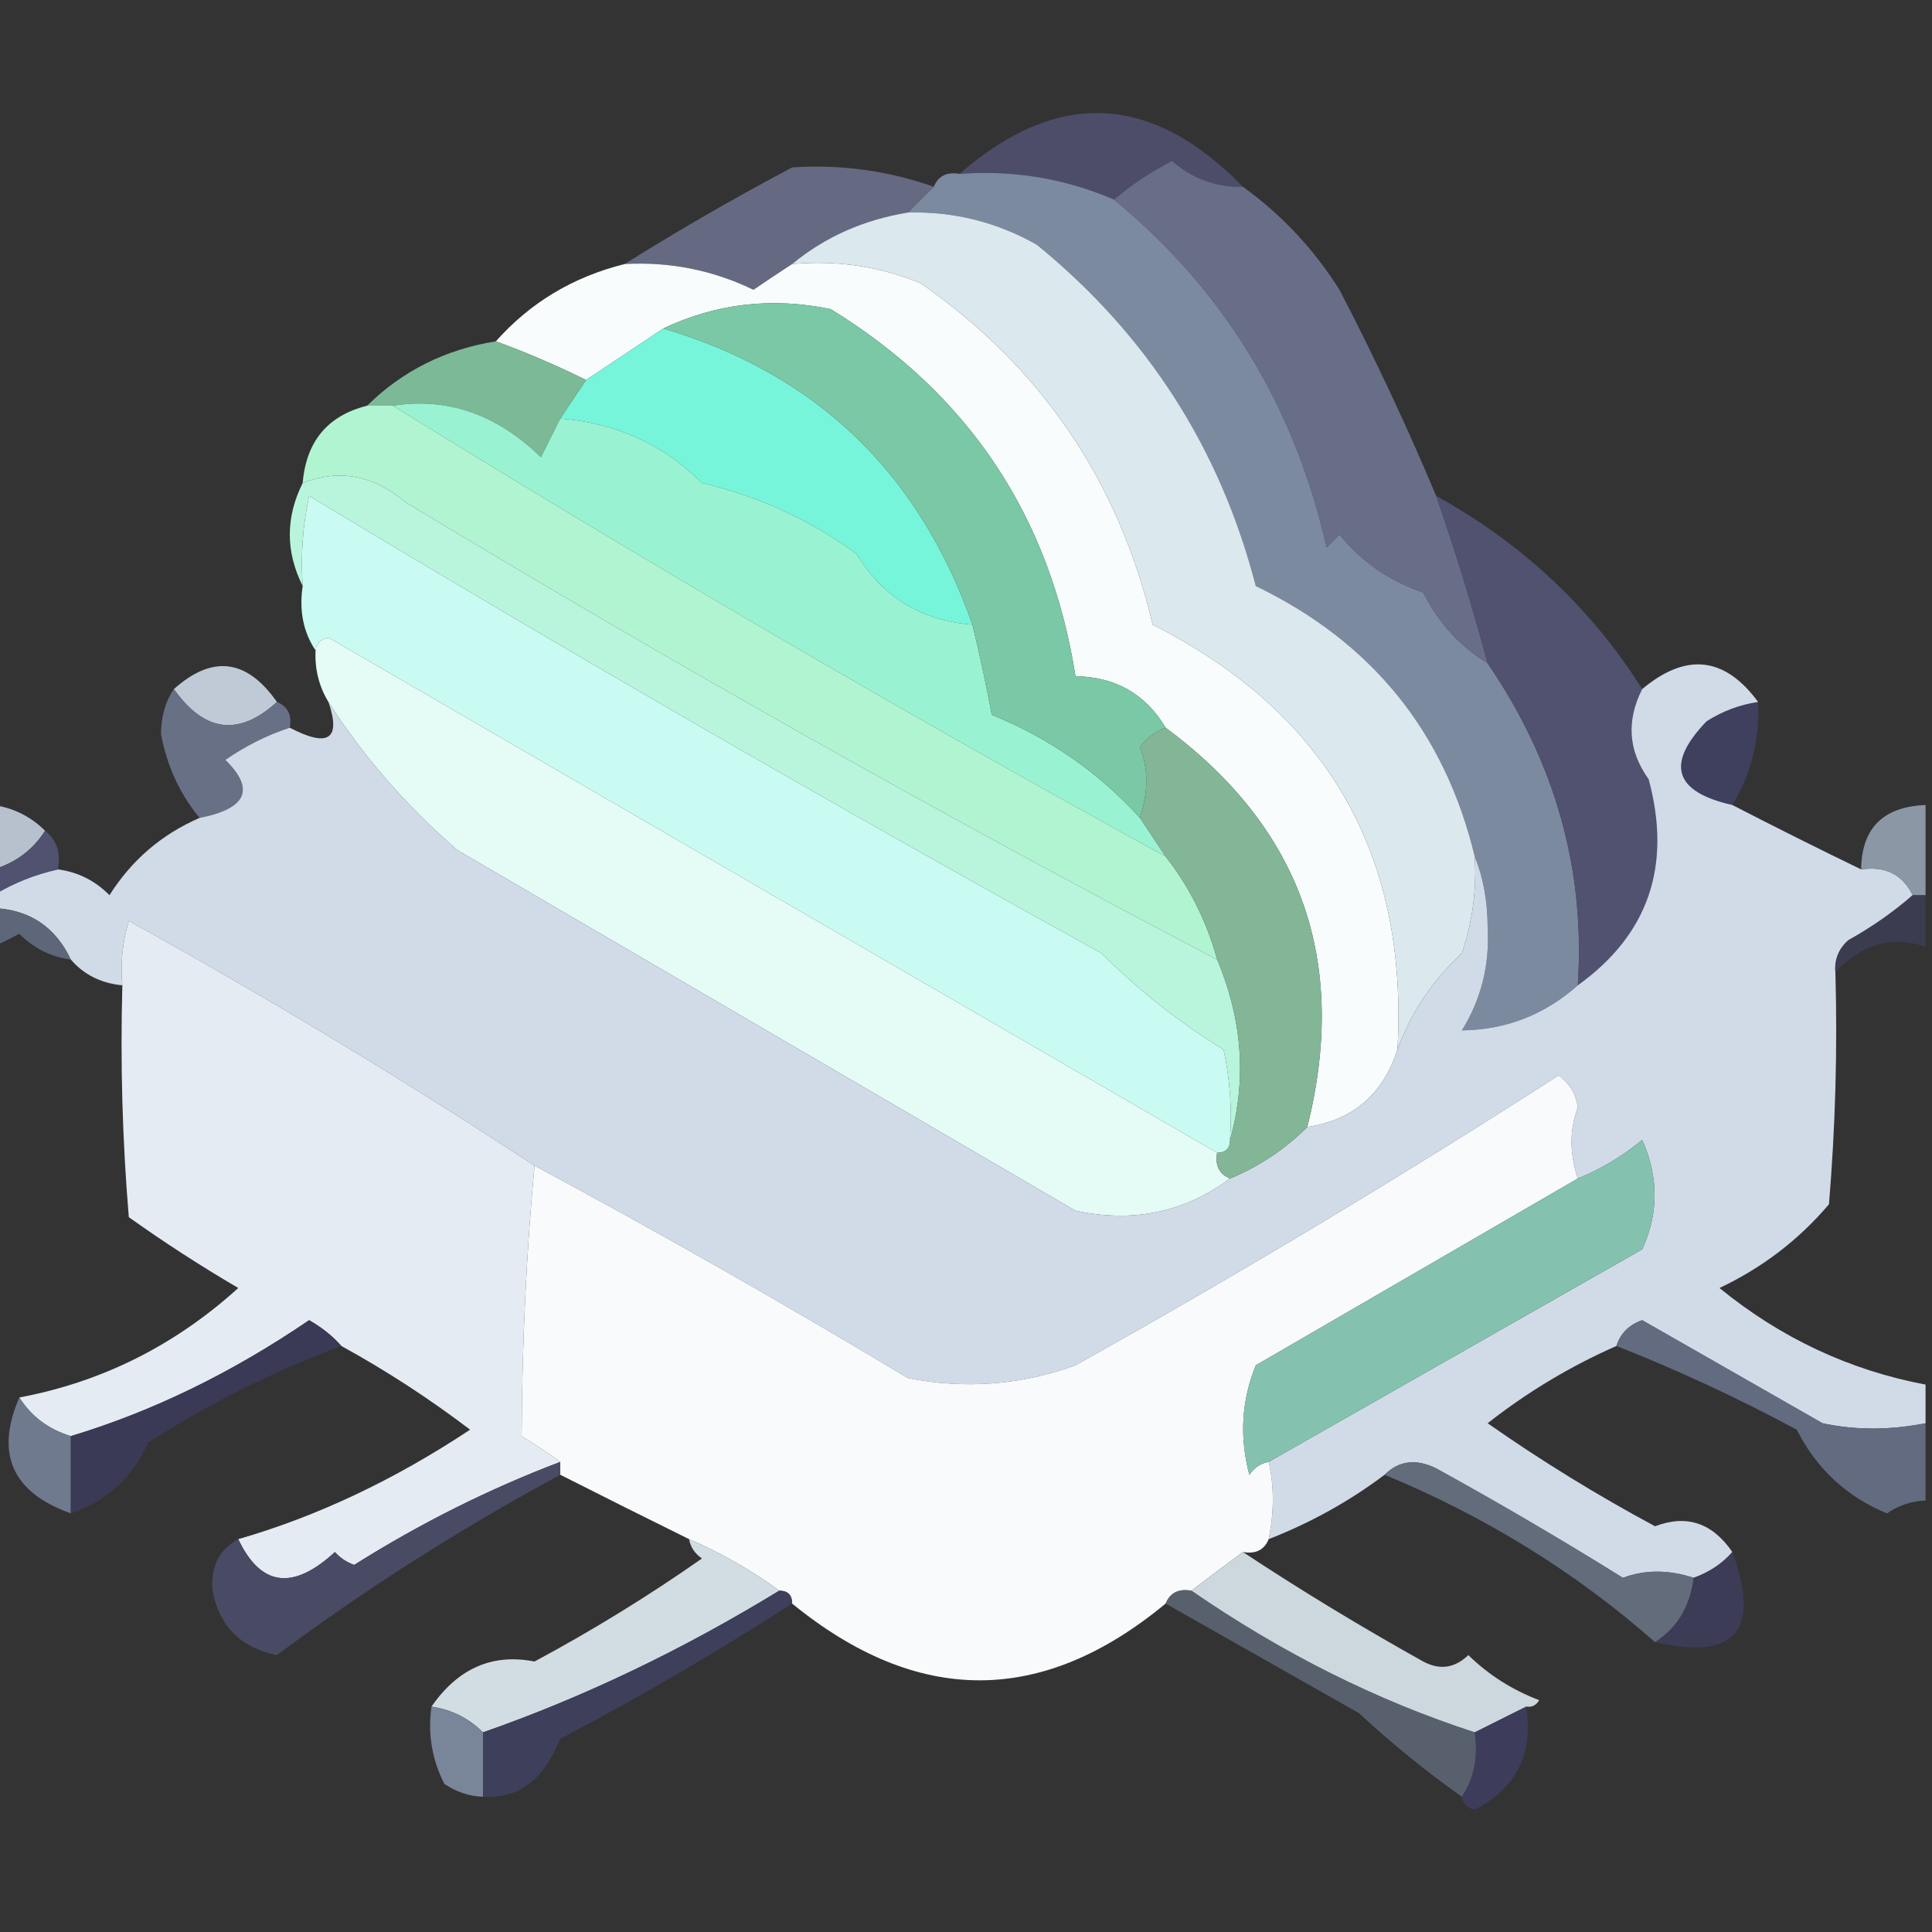 <?xml version="1.0" encoding="UTF-8"?>
<!DOCTYPE svg PUBLIC "-//W3C//DTD SVG 1.1//EN" "http://www.w3.org/Graphics/SVG/1.1/DTD/svg11.dtd">
<svg xmlns="http://www.w3.org/2000/svg" version="1.1" width="150px" height="150px" style="shape-rendering:geometricPrecision; text-rendering:geometricPrecision; image-rendering:optimizeQuality; fill-rule:evenodd; clip-rule:evenodd" xmlns:xlink="http://www.w3.org/1999/xlink">
<rect width="100%" height="100%" fill="#333333" stroke="none"/>
<g><path style="opacity:1" fill="#4d4d6a" d="M 96.5,14.5 C 94.43,14.551 92.597,13.885 91,12.5C 89.334,13.348 87.834,14.348 86.5,15.5C 82.7,13.857 78.7,13.19 74.5,13.5C 82.082,6.886 89.415,7.219 96.5,14.5 Z"/></g>
<g><path style="opacity:1" fill="#656a82" d="M 72.5,14.5 C 71.833,15.167 71.167,15.833 70.5,16.5C 67.057,17.059 64.057,18.393 61.5,20.5C 60.518,21.141 59.518,21.808 58.5,22.5C 55.34,20.973 52.007,20.307 48.5,20.5C 52.645,17.896 56.978,15.396 61.5,13C 65.246,12.744 68.913,13.244 72.5,14.5 Z"/></g>
<g><path style="opacity:1" fill="#7c8aa0" d="M 74.5,13.5 C 78.7,13.19 82.7,13.857 86.5,15.5C 95.014,22.504 100.514,31.504 103,42.5C 103.333,42.167 103.667,41.833 104,41.5C 105.693,43.603 107.86,45.103 110.5,46C 111.664,48.328 113.33,50.162 115.5,51.5C 120.761,59.204 123.094,67.537 122.5,76.5C 119.923,78.79 116.923,79.956 113.5,80C 114.998,77.583 115.665,74.916 115.5,72C 115.494,69.967 115.161,68.134 114.5,66.5C 112.179,56.84 106.512,49.84 97.5,45.5C 94.742,34.82 89.075,25.987 80.5,19C 77.392,17.241 74.059,16.408 70.5,16.5C 71.167,15.833 71.833,15.167 72.5,14.5C 72.842,13.662 73.508,13.328 74.5,13.5 Z"/></g>
<g><path style="opacity:1" fill="#f9fcfc" d="M 48.5,20.5 C 52.007,20.307 55.34,20.973 58.5,22.5C 59.518,21.808 60.518,21.141 61.5,20.5C 64.978,20.184 68.312,20.684 71.5,22C 80.859,28.53 86.859,37.363 89.5,48.5C 103.025,55.359 109.358,66.359 108.5,81.5C 107.367,84.971 105.033,86.971 101.5,87.5C 104.708,74.637 101.041,64.304 90.5,56.5C 88.948,53.888 86.615,52.555 83.5,52.5C 81.541,40.083 75.208,30.583 64.5,24C 59.939,23.055 55.606,23.555 51.5,25.5C 49.5,26.833 47.5,28.167 45.5,29.5C 43.145,28.341 40.812,27.341 38.5,26.5C 41.161,23.498 44.495,21.498 48.5,20.5 Z"/></g>
<g><path style="opacity:1" fill="#dbe8ee" d="M 70.5,16.5 C 74.059,16.408 77.392,17.241 80.5,19C 89.075,25.987 94.742,34.82 97.5,45.5C 106.512,49.84 112.179,56.84 114.5,66.5C 114.656,69.066 114.322,71.566 113.5,74C 111.172,76.183 109.506,78.683 108.5,81.5C 109.358,66.359 103.025,55.359 89.5,48.5C 86.859,37.363 80.859,28.53 71.5,22C 68.312,20.684 64.978,20.184 61.5,20.5C 64.057,18.393 67.057,17.059 70.5,16.5 Z"/></g>
<g><path style="opacity:1" fill="#76f5db" d="M 51.5,25.5 C 63.352,29.016 71.352,36.682 75.5,48.5C 71.525,48.183 68.525,46.349 66.5,43C 62.879,40.356 58.879,38.523 54.5,37.5C 51.509,34.507 47.842,32.84 43.5,32.5C 44.167,31.5 44.833,30.5 45.5,29.5C 47.5,28.167 49.5,26.833 51.5,25.5 Z"/></g>
<g><path style="opacity:1" fill="#7cb997" d="M 38.5,26.5 C 40.812,27.341 43.145,28.341 45.5,29.5C 44.833,30.5 44.167,31.5 43.5,32.5C 43.013,33.473 42.513,34.473 42,35.5C 38.572,32.166 34.739,30.832 30.5,31.5C 29.833,31.5 29.167,31.5 28.5,31.5C 31.247,28.793 34.58,27.127 38.5,26.5 Z"/></g>
<g><path style="opacity:1" fill="#696e88" d="M 96.5,14.5 C 99.5,16.668 102,19.334 104,22.5C 106.814,27.936 109.314,33.27 111.5,38.5C 112.984,42.763 114.317,47.096 115.5,51.5C 113.33,50.162 111.664,48.328 110.5,46C 107.86,45.103 105.693,43.603 104,41.5C 103.667,41.833 103.333,42.167 103,42.5C 100.514,31.504 95.014,22.504 86.5,15.5C 87.834,14.348 89.334,13.348 91,12.5C 92.597,13.885 94.43,14.551 96.5,14.5 Z"/></g>
<g><path style="opacity:1" fill="#99f3d2" d="M 43.5,32.5 C 47.842,32.84 51.509,34.507 54.5,37.5C 58.879,38.523 62.879,40.356 66.5,43C 68.525,46.349 71.525,48.183 75.5,48.5C 76.06,50.801 76.56,53.134 77,55.5C 81.474,57.314 85.307,59.981 88.5,63.5C 89.167,64.5 89.833,65.5 90.5,66.5C 70.187,55.344 50.187,43.678 30.5,31.5C 34.739,30.832 38.572,32.166 42,35.5C 42.513,34.473 43.013,33.473 43.5,32.5 Z"/></g>
<g><path style="opacity:0.997" fill="#515270" d="M 111.5,38.5 C 118.192,42.197 123.526,47.197 127.5,53.5C 126.25,55.968 126.417,58.301 128,60.5C 129.814,67.23 127.98,72.564 122.5,76.5C 123.094,67.537 120.761,59.204 115.5,51.5C 114.317,47.096 112.984,42.763 111.5,38.5 Z"/></g>
<g><path style="opacity:1" fill="#c0cad7" d="M 21.5,54.5 C 18.549,57.195 15.882,56.862 13.5,53.5C 16.495,50.826 19.162,51.159 21.5,54.5 Z"/></g>
<g><path style="opacity:1" fill="#7ac8a5" d="M 90.5,56.5 C 89.711,56.783 89.044,57.283 88.5,58C 89.166,59.66 89.166,61.494 88.5,63.5C 85.307,59.981 81.474,57.314 77,55.5C 76.56,53.134 76.06,50.801 75.5,48.5C 71.352,36.682 63.352,29.016 51.5,25.5C 55.606,23.555 59.939,23.055 64.5,24C 75.208,30.583 81.541,40.083 83.5,52.5C 86.615,52.555 88.948,53.888 90.5,56.5 Z"/></g>
<g><path style="opacity:0.996" fill="#697187" d="M 13.5,53.5 C 15.882,56.862 18.549,57.195 21.5,54.5C 22.338,54.842 22.672,55.508 22.5,56.5C 20.745,57.072 19.078,57.906 17.5,59C 19.824,61.28 19.157,62.78 15.5,63.5C 13.977,61.676 12.977,59.51 12.5,57C 12.514,55.615 12.848,54.449 13.5,53.5 Z"/></g>
<g><path style="opacity:0.999" fill="#3f3f5e" d="M 136.5,54.5 C 136.635,57.417 135.968,60.084 134.5,62.5C 129.97,61.48 129.304,59.314 132.5,56C 133.745,55.209 135.078,54.709 136.5,54.5 Z"/></g>
<g><path style="opacity:1" fill="#e5fbf6" d="M 94.5,89.5 C 94.328,90.492 94.662,91.158 95.5,91.5C 91.973,94.129 87.973,94.962 83.5,94C 67.5,84.667 51.5,75.333 35.5,66C 31.495,62.513 28.162,58.68 25.5,54.5C 24.766,53.292 24.433,51.959 24.5,50.5C 24.56,49.957 24.893,49.624 25.5,49.5C 48.517,62.861 71.517,76.194 94.5,89.5 Z"/></g>
<g><path style="opacity:1" fill="#b1f4d2" d="M 28.5,31.5 C 29.167,31.5 29.833,31.5 30.5,31.5C 50.187,43.678 70.187,55.344 90.5,66.5C 92.358,68.883 93.692,71.55 94.5,74.5C 73.137,63.302 52.137,51.469 31.5,39C 29.008,36.888 26.342,36.388 23.5,37.5C 23.772,34.268 25.438,32.268 28.5,31.5 Z"/></g>
<g><path style="opacity:0.999" fill="#d1dbe8" d="M 136.5,54.5 C 135.078,54.709 133.745,55.209 132.5,56C 129.304,59.314 129.97,61.48 134.5,62.5C 137.877,64.243 141.21,65.909 144.5,67.5C 146.38,67.229 147.713,67.896 148.5,69.5C 147.013,70.804 145.346,71.97 143.5,73C 142.748,73.671 142.414,74.504 142.5,75.5C 142.666,81.509 142.499,87.509 142,93.5C 139.656,96.261 136.822,98.428 133.5,100C 138.269,103.887 143.602,106.387 149.5,107.5C 149.5,108.5 149.5,109.5 149.5,110.5C 146.713,111.048 144.046,111.048 141.5,110.5C 136.833,107.833 132.167,105.167 127.5,102.5C 126.478,102.855 125.811,103.522 125.5,104.5C 121.922,106.075 118.589,108.075 115.5,110.5C 119.666,113.417 123.999,116.084 128.5,118.5C 130.94,117.563 132.94,118.23 134.5,120.5C 133.71,121.401 132.71,122.068 131.5,122.5C 129.54,121.862 127.707,121.862 126,122.5C 121.249,119.541 116.416,116.707 111.5,114C 109.934,113.235 108.601,113.402 107.5,114.5C 104.76,116.56 101.76,118.226 98.5,119.5C 98.93,117.38 98.93,115.38 98.5,113.5C 108.139,108.012 117.806,102.512 127.5,97C 128.783,94.205 128.783,91.372 127.5,88.5C 125.971,89.763 124.305,90.763 122.5,91.5C 121.851,89.523 121.851,87.689 122.5,86C 122.37,84.941 121.87,84.108 121,83.5C 108.749,91.377 96.249,98.877 83.5,106C 79.289,107.534 74.956,107.867 70.5,107C 60.928,101.244 51.261,95.744 41.5,90.5C 31.313,83.815 20.813,77.482 10,71.5C 9.506,73.134 9.34,74.801 9.5,76.5C 7.847,76.34 6.514,75.674 5.5,74.5C 4.292,71.956 2.292,70.623 -0.5,70.5C -0.5,70.167 -0.5,69.833 -0.5,69.5C 1.05,68.559 2.716,67.892 4.5,67.5C 6.044,67.703 7.378,68.37 8.5,69.5C 10.224,66.775 12.557,64.775 15.5,63.5C 19.157,62.78 19.824,61.28 17.5,59C 19.078,57.906 20.745,57.072 22.5,56.5C 25.494,58.066 26.494,57.399 25.5,54.5C 28.162,58.68 31.495,62.513 35.5,66C 51.5,75.333 67.5,84.667 83.5,94C 87.973,94.962 91.973,94.129 95.5,91.5C 97.772,90.559 99.772,89.225 101.5,87.5C 105.033,86.971 107.367,84.971 108.5,81.5C 109.506,78.683 111.172,76.183 113.5,74C 114.322,71.566 114.656,69.066 114.5,66.5C 115.161,68.134 115.494,69.967 115.5,72C 115.665,74.916 114.998,77.583 113.5,80C 116.923,79.956 119.923,78.79 122.5,76.5C 127.98,72.564 129.814,67.23 128,60.5C 126.417,58.301 126.25,55.968 127.5,53.5C 130.911,50.645 133.911,50.978 136.5,54.5 Z"/></g>
<g><path style="opacity:1" fill="#cafbf2" d="M 95.5,88.5 C 95.5,89.167 95.167,89.5 94.5,89.5C 71.517,76.194 48.517,62.861 25.5,49.5C 24.893,49.624 24.56,49.957 24.5,50.5C 23.549,49.081 23.215,47.415 23.5,45.5C 23.337,43.143 23.503,40.81 24,38.5C 44.255,50.712 64.755,62.546 85.5,74C 88.355,76.85 91.522,79.35 95,81.5C 95.497,83.81 95.663,86.143 95.5,88.5 Z"/></g>
<g><path style="opacity:1" fill="#b9f4dc" d="M 94.5,74.5 C 96.469,79.179 96.803,83.845 95.5,88.5C 95.663,86.143 95.497,83.81 95,81.5C 91.522,79.35 88.355,76.85 85.5,74C 64.755,62.546 44.255,50.712 24,38.5C 23.503,40.81 23.337,43.143 23.5,45.5C 22.167,42.833 22.167,40.167 23.5,37.5C 26.342,36.388 29.008,36.888 31.5,39C 52.137,51.469 73.137,63.302 94.5,74.5 Z"/></g>
<g><path style="opacity:1" fill="#82b697" d="M 90.5,56.5 C 101.041,64.304 104.708,74.637 101.5,87.5C 99.772,89.225 97.772,90.559 95.5,91.5C 94.662,91.158 94.328,90.492 94.5,89.5C 95.167,89.5 95.5,89.167 95.5,88.5C 96.803,83.845 96.469,79.179 94.5,74.5C 93.692,71.55 92.358,68.883 90.5,66.5C 89.833,65.5 89.167,64.5 88.5,63.5C 89.166,61.494 89.166,59.66 88.5,58C 89.044,57.283 89.711,56.783 90.5,56.5 Z"/></g>
<g><path style="opacity:1" fill="#b7c1cd" d="M -0.5,62.5 C 1.062,62.733 2.395,63.4 3.5,64.5C 2.564,65.974 1.23,66.974 -0.5,67.5C -0.5,65.833 -0.5,64.167 -0.5,62.5 Z"/></g>
<g><path style="opacity:0.922" fill="#939fb0" d="M 149.5,62.5 C 149.5,64.833 149.5,67.167 149.5,69.5C 149.167,69.5 148.833,69.5 148.5,69.5C 147.713,67.896 146.38,67.229 144.5,67.5C 144.537,64.298 146.203,62.632 149.5,62.5 Z"/></g>
<g><path style="opacity:1" fill="#505270" d="M 3.5,64.5 C 4.404,65.209 4.737,66.209 4.5,67.5C 2.716,67.892 1.05,68.559 -0.5,69.5C -0.5,68.833 -0.5,68.167 -0.5,67.5C 1.23,66.974 2.564,65.974 3.5,64.5 Z"/></g>
<g><path style="opacity:1" fill="#5e6679" d="M -0.5,70.5 C 2.292,70.623 4.292,71.956 5.5,74.5C 3.956,74.297 2.622,73.63 1.5,72.5C 0.817,72.863 0.15,73.196 -0.5,73.5C -0.5,72.5 -0.5,71.5 -0.5,70.5 Z"/></g>
<g><path style="opacity:0.761" fill="#40405a" d="M 148.5,69.5 C 148.833,69.5 149.167,69.5 149.5,69.5C 149.5,70.833 149.5,72.167 149.5,73.5C 146.875,72.62 144.542,73.287 142.5,75.5C 142.414,74.504 142.748,73.671 143.5,73C 145.346,71.97 147.013,70.804 148.5,69.5 Z"/></g>
<g><path style="opacity:1" fill="#e5ebf3" d="M 41.5,90.5 C 40.867,97.305 40.533,104.305 40.5,111.5C 41.602,112.176 42.602,112.842 43.5,113.5C 37.952,115.607 32.619,118.274 27.5,121.5C 26.914,121.291 26.414,120.957 26,120.5C 22.738,123.506 20.238,123.173 18.5,119.5C 24.6,117.742 30.6,114.909 36.5,111C 33.309,108.574 29.975,106.407 26.5,104.5C 25.828,103.733 24.995,103.066 24,102.5C 17.991,106.593 11.824,109.593 5.5,111.5C 3.77,110.974 2.436,109.974 1.5,108.5C 7.902,107.299 13.569,104.466 18.5,100C 15.582,98.291 12.748,96.458 10,94.5C 9.501,88.509 9.334,82.509 9.5,76.5C 9.34,74.801 9.506,73.134 10,71.5C 20.813,77.482 31.313,83.815 41.5,90.5 Z"/></g>
<g><path style="opacity:0.999" fill="#f8fafb" d="M 122.5,91.5 C 114.194,96.322 105.861,101.155 97.5,106C 96.389,108.737 96.223,111.571 97,114.5C 97.383,113.944 97.883,113.611 98.5,113.5C 98.93,115.38 98.93,117.38 98.5,119.5C 98.158,120.338 97.492,120.672 96.5,120.5C 95.128,121.512 93.795,122.512 92.5,123.5C 91.508,123.328 90.842,123.662 90.5,124.5C 80.903,132.446 71.236,132.446 61.5,124.5C 61.5,123.833 61.167,123.5 60.5,123.5C 58.337,121.917 56.004,120.584 53.5,119.5C 50.184,117.863 46.85,116.196 43.5,114.5C 43.5,114.167 43.5,113.833 43.5,113.5C 42.602,112.842 41.602,112.176 40.5,111.5C 40.533,104.305 40.867,97.305 41.5,90.5C 51.261,95.744 60.928,101.244 70.5,107C 74.956,107.867 79.289,107.534 83.5,106C 96.249,98.877 108.749,91.377 121,83.5C 121.87,84.108 122.37,84.941 122.5,86C 121.851,87.689 121.851,89.523 122.5,91.5 Z"/></g>
<g><path style="opacity:1" fill="#84c2af" d="M 98.5,113.5 C 97.883,113.611 97.383,113.944 97,114.5C 96.223,111.571 96.389,108.737 97.5,106C 105.861,101.155 114.194,96.322 122.5,91.5C 124.305,90.763 125.971,89.763 127.5,88.5C 128.783,91.372 128.783,94.205 127.5,97C 117.806,102.512 108.139,108.012 98.5,113.5 Z"/></g>
<g><path style="opacity:1" fill="#707a8f" d="M 1.5,108.5 C 2.436,109.974 3.77,110.974 5.5,111.5C 5.5,113.5 5.5,115.5 5.5,117.5C 0.944,115.87 -0.389,112.87 1.5,108.5 Z"/></g>
<g><path style="opacity:0.997" fill="#3a3a56" d="M 26.5,104.5 C 21.285,106.441 16.285,108.941 11.5,112C 10.281,114.721 8.281,116.554 5.5,117.5C 5.5,115.5 5.5,113.5 5.5,111.5C 11.824,109.593 17.991,106.593 24,102.5C 24.995,103.066 25.828,103.733 26.5,104.5 Z"/></g>
<g><path style="opacity:0.994" fill="#646c81" d="M 149.5,110.5 C 149.5,112.5 149.5,114.5 149.5,116.5C 148.417,116.539 147.417,116.873 146.5,117.5C 143.362,116.195 141.029,114.029 139.5,111C 134.89,108.526 130.223,106.359 125.5,104.5C 125.811,103.522 126.478,102.855 127.5,102.5C 132.167,105.167 136.833,107.833 141.5,110.5C 144.046,111.048 146.713,111.048 149.5,110.5 Z"/></g>
<g><path style="opacity:0.867" fill="#6a7586" d="M 107.5,114.5 C 108.601,113.402 109.934,113.235 111.5,114C 116.416,116.707 121.249,119.541 126,122.5C 127.707,121.862 129.54,121.862 131.5,122.5C 131.223,124.728 130.223,126.395 128.5,127.5C 122.369,122.091 115.369,117.758 107.5,114.5 Z"/></g>
<g><path style="opacity:0.994" fill="#4a4c66" d="M 43.5,113.5 C 43.5,113.833 43.5,114.167 43.5,114.5C 35.699,118.716 28.366,123.383 21.5,128.5C 18.699,127.939 17.032,126.272 16.5,123.5C 16.34,121.645 17.007,120.312 18.5,119.5C 20.238,123.173 22.738,123.506 26,120.5C 26.414,120.957 26.914,121.291 27.5,121.5C 32.619,118.274 37.952,115.607 43.5,113.5 Z"/></g>
<g><path style="opacity:0.952" fill="#3d3d59" d="M 134.5,120.5 C 136.729,126.6 134.729,128.933 128.5,127.5C 130.223,126.395 131.223,124.728 131.5,122.5C 132.71,122.068 133.71,121.401 134.5,120.5 Z"/></g>
<g><path style="opacity:1" fill="#d2dde3" d="M 53.5,119.5 C 56.004,120.584 58.337,121.917 60.5,123.5C 52.94,128.12 45.273,131.787 37.5,134.5C 36.395,133.4 35.062,132.733 33.5,132.5C 35.567,129.523 38.234,128.356 41.5,129C 46.001,126.584 50.334,123.917 54.5,121C 53.944,120.617 53.611,120.117 53.5,119.5 Z"/></g>
<g><path style="opacity:0.998" fill="#cdd8de" d="M 96.5,120.5 C 100.995,123.47 105.662,126.303 110.5,129C 111.784,129.684 112.951,129.517 114,128.5C 115.579,130.041 117.413,131.208 119.5,132C 119.272,132.399 118.938,132.565 118.5,132.5C 117.167,133.167 115.833,133.833 114.5,134.5C 106.901,132.034 99.568,128.368 92.5,123.5C 93.795,122.512 95.128,121.512 96.5,120.5 Z"/></g>
<g><path style="opacity:0.737" fill="#677182" d="M 90.5,124.5 C 90.842,123.662 91.508,123.328 92.5,123.5C 99.568,128.368 106.901,132.034 114.5,134.5C 114.784,136.415 114.451,138.081 113.5,139.5C 110.744,137.553 108.078,135.386 105.5,133C 100.473,130.155 95.473,127.321 90.5,124.5 Z"/></g>
<g><path style="opacity:0.994" fill="#3e3d5c" d="M 118.5,132.5 C 119.056,136.193 117.722,138.86 114.5,140.5C 113.893,140.376 113.56,140.043 113.5,139.5C 114.451,138.081 114.784,136.415 114.5,134.5C 115.833,133.833 117.167,133.167 118.5,132.5 Z"/></g>
<g><path style="opacity:1" fill="#798599" d="M 33.5,132.5 C 35.062,132.733 36.395,133.4 37.5,134.5C 37.5,136.167 37.5,137.833 37.5,139.5C 36.417,139.461 35.417,139.127 34.5,138.5C 33.534,136.604 33.201,134.604 33.5,132.5 Z"/></g>
<g><path style="opacity:0.995" fill="#3f405c" d="M 60.5,123.5 C 61.167,123.5 61.5,123.833 61.5,124.5C 55.692,128.241 49.692,131.741 43.5,135C 42.218,138.198 40.218,139.698 37.5,139.5C 37.5,137.833 37.5,136.167 37.5,134.5C 45.273,131.787 52.94,128.12 60.5,123.5 Z"/></g>
</svg>

